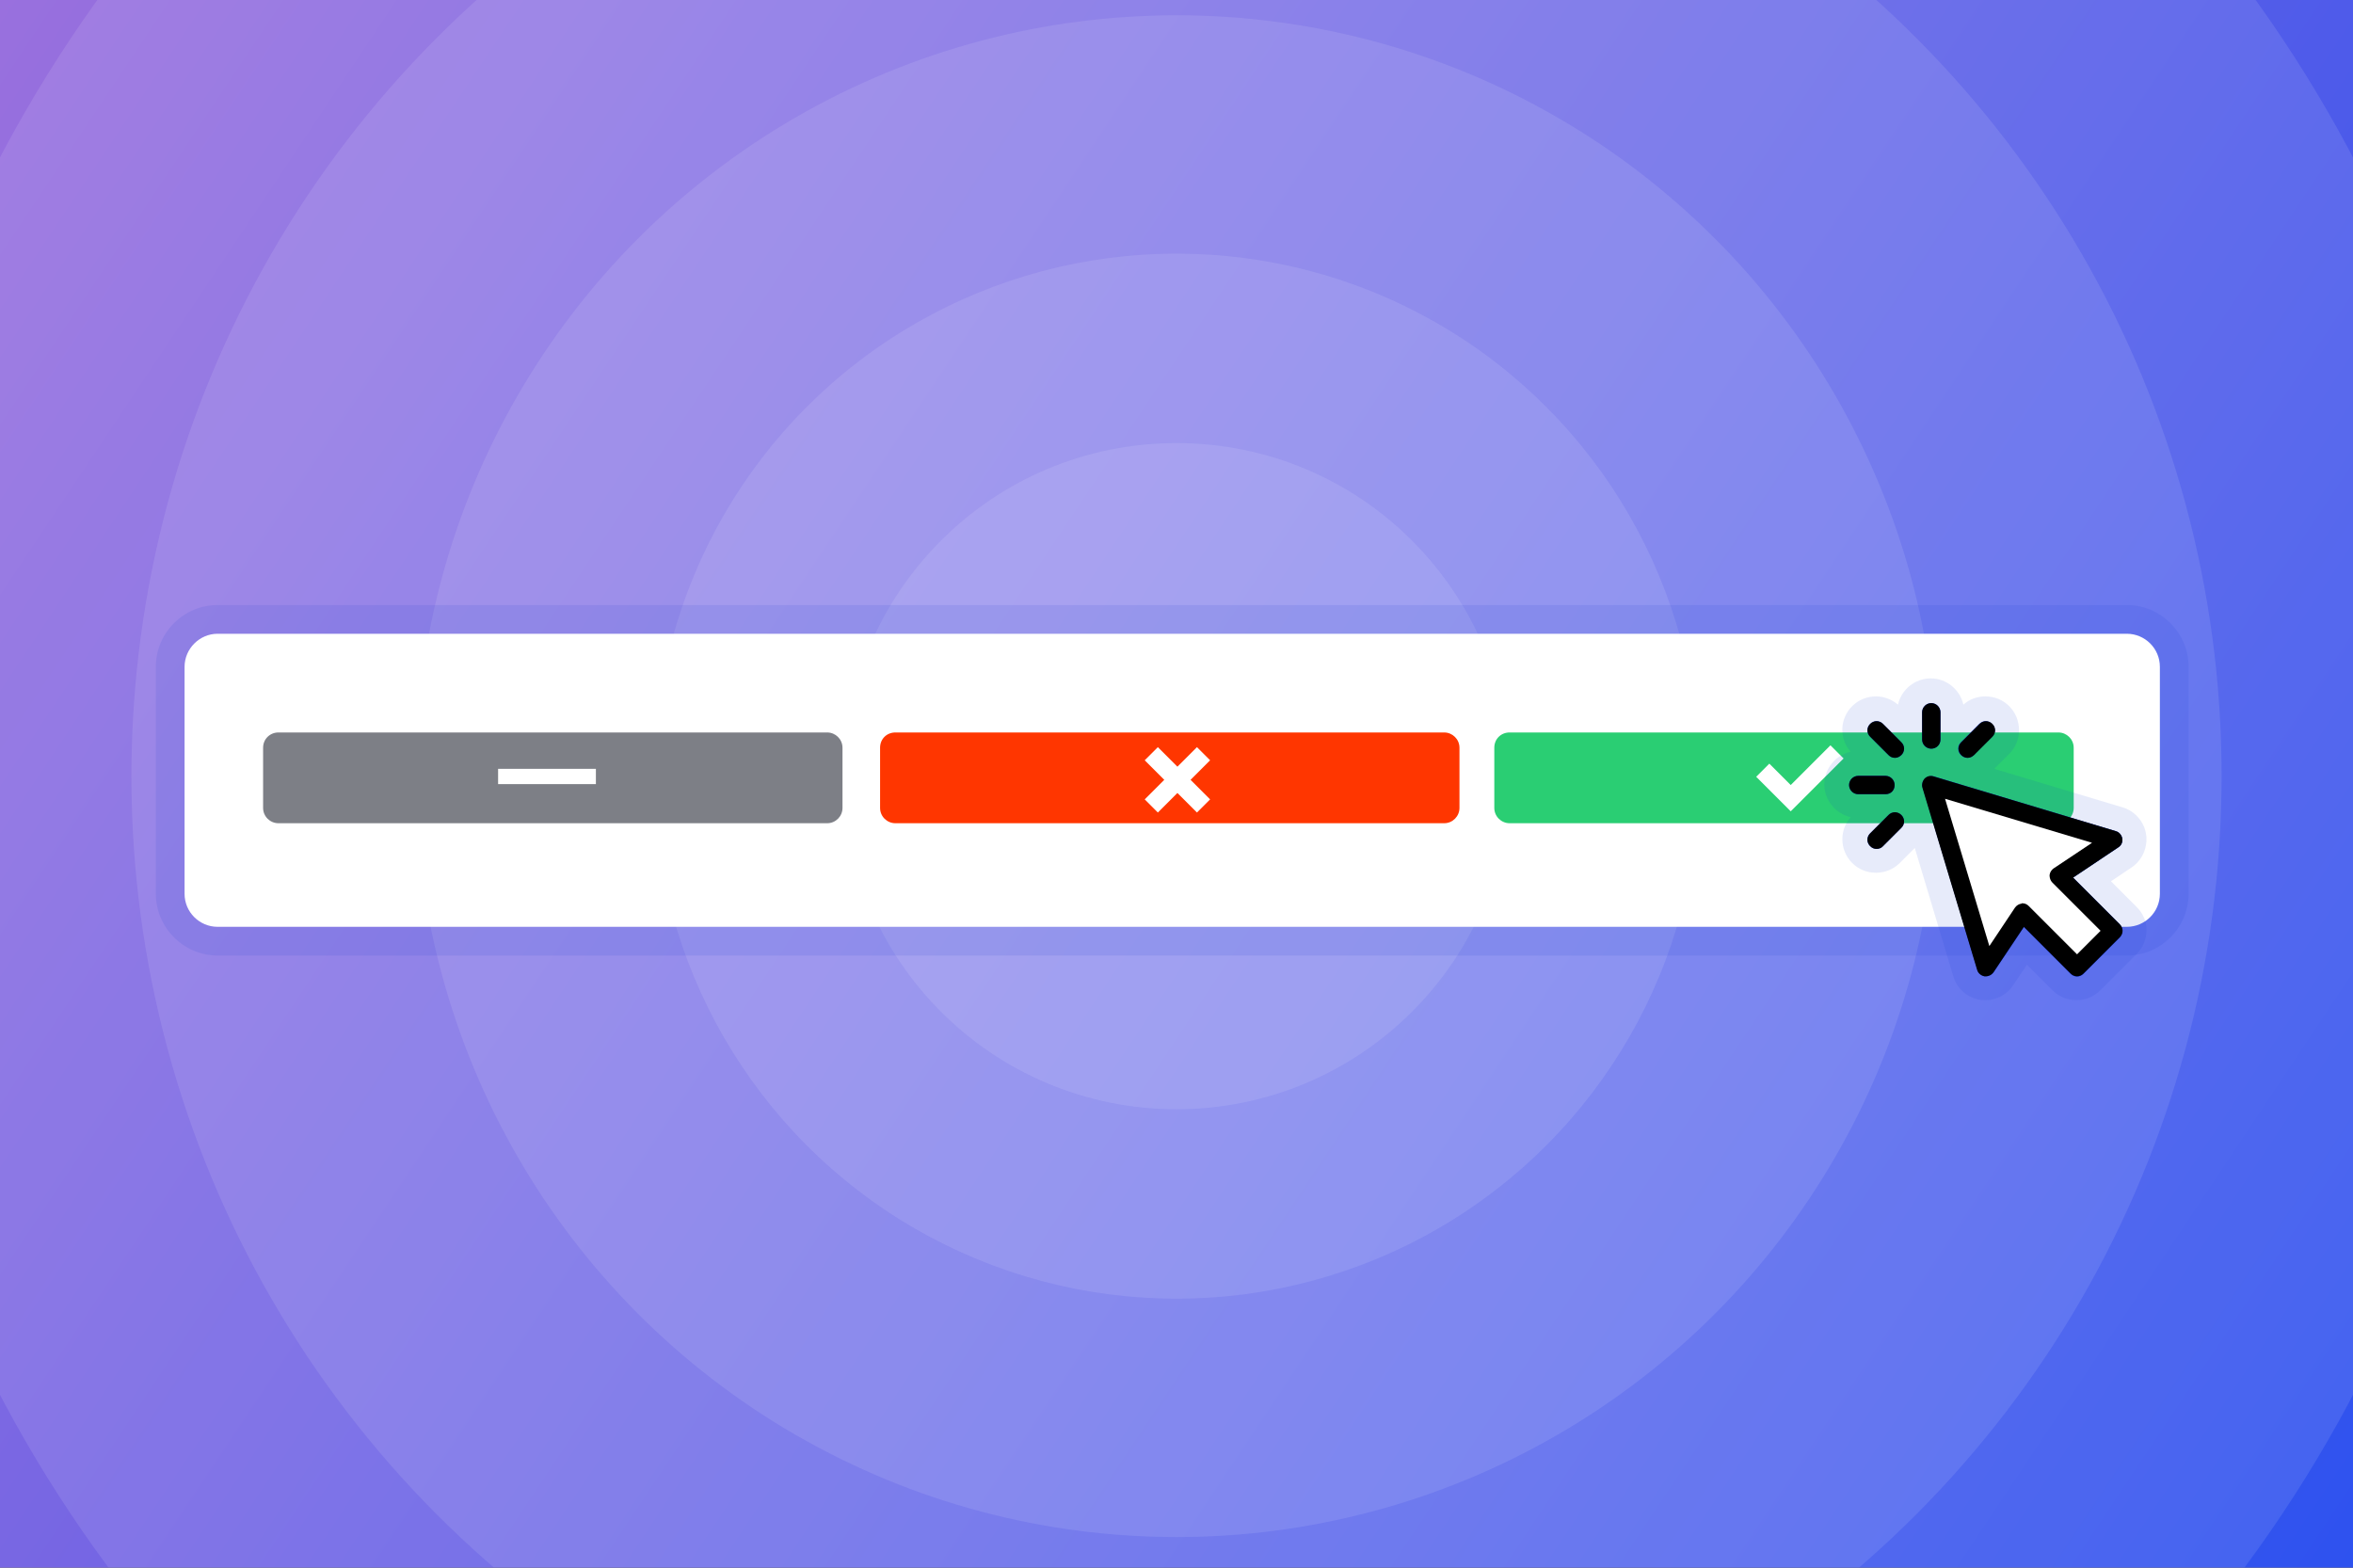 <?xml version="1.0" encoding="utf-8"?>
<!-- Generator: Adobe Illustrator 27.9.4, SVG Export Plug-In . SVG Version: 9.03 Build 54784)  -->
<svg version="1.1" id="Layer_1" xmlns="http://www.w3.org/2000/svg" xmlns:xlink="http://www.w3.org/1999/xlink" x="0px" y="0px"
	 width="770px" height="513px" viewBox="0 0 770 513" style="enable-background:new 0 0 770 513;" xml:space="preserve">
<rect x="0" y="0" width="770" height="513" fill="#333333" stroke="none"/>
<style type="text/css">
	
		.st0{clip-path:url(#SVGID_00000004530984624362924630000004850129324121911467_);fill:url(#SVGID_00000086674208935668209770000008416748088748132269_);}
	.st1{opacity:0.1;clip-path:url(#SVGID_00000083062655056784533510000011569375919418720913_);}
	.st2{fill:#FFFFFF;}
	.st3{opacity:0.1;clip-path:url(#SVGID_00000072272006615096301310000004513599759458865798_);}
	.st4{opacity:0.1;clip-path:url(#SVGID_00000131351163684894780830000014269884151810336421_);}
	.st5{opacity:0.1;clip-path:url(#SVGID_00000161611980647885490130000014407324687181829311_);}
	.st6{opacity:0.1;clip-path:url(#SVGID_00000147201692662464742850000012246637770041986948_);}
	.st7{fill:none;}
	.st8{opacity:0.1;fill:#1032CF;enable-background:new    ;}
	.st9{fill:#7D7F86;}
	.st10{fill:#FF3600;}
	.st11{fill:#2ACE73;}
	.st12{fill:none;stroke:#FFFFFF;stroke-width:5;stroke-miterlimit:10;}
	.st13{fill:#1032CF;}
</style>
<g>
	<g>
		<g>
			<defs>
				<rect id="SVGID_1_" width="770" height="513"/>
			</defs>
			<clipPath id="SVGID_00000091703061668642830760000002513153896403645590_">
				<use xlink:href="#SVGID_1_"  style="overflow:visible;"/>
			</clipPath>
			
				<linearGradient id="SVGID_00000178926701613898485220000011010374946539086763_" gradientUnits="userSpaceOnUse" x1="-2.971616e-05" y1="812" x2="770" y2="1325" gradientTransform="matrix(1 0 0 1 0 -812)">
				<stop  offset="0" style="stop-color:#9970DE"/>
				<stop  offset="1" style="stop-color:#2E52EF"/>
			</linearGradient>
			
				<rect style="clip-path:url(#SVGID_00000091703061668642830760000002513153896403645590_);fill:url(#SVGID_00000178926701613898485220000011010374946539086763_);" width="770" height="513"/>
		</g>
	</g>
	<g>
		<g>
			<defs>
				<rect id="SVGID_00000116930083859788692780000006921364847271818382_" width="770" height="513"/>
			</defs>
			<clipPath id="SVGID_00000002363547653370838790000010751687711900723884_">
				<use xlink:href="#SVGID_00000116930083859788692780000006921364847271818382_"  style="overflow:visible;"/>
			</clipPath>
			<g style="opacity:0.1;clip-path:url(#SVGID_00000002363547653370838790000010751687711900723884_);">
				<circle class="st2" cx="385" cy="254" r="109"/>
			</g>
		</g>
	</g>
	<g>
		<g>
			<defs>
				<rect id="SVGID_00000147932159538928222080000003627761587742703260_" width="770" height="513"/>
			</defs>
			<clipPath id="SVGID_00000039819672943995014050000010128796580453612700_">
				<use xlink:href="#SVGID_00000147932159538928222080000003627761587742703260_"  style="overflow:visible;"/>
			</clipPath>
			<g style="opacity:0.1;clip-path:url(#SVGID_00000039819672943995014050000010128796580453612700_);">
				<circle class="st2" cx="385" cy="254" r="171"/>
			</g>
		</g>
	</g>
	<g>
		<g>
			<defs>
				<rect id="SVGID_00000106835119293127947470000013088755214382562690_" width="770" height="513"/>
			</defs>
			<clipPath id="SVGID_00000068644886611824411200000001818686712226507653_">
				<use xlink:href="#SVGID_00000106835119293127947470000013088755214382562690_"  style="overflow:visible;"/>
			</clipPath>
			<g style="opacity:0.1;clip-path:url(#SVGID_00000068644886611824411200000001818686712226507653_);">
				<circle class="st2" cx="385" cy="254" r="249"/>
			</g>
		</g>
	</g>
	<g>
		<g>
			<defs>
				<rect id="SVGID_00000160902478247456503210000014723907483569257864_" width="770" height="513"/>
			</defs>
			<clipPath id="SVGID_00000021839516460484238300000010285324564986845086_">
				<use xlink:href="#SVGID_00000160902478247456503210000014723907483569257864_"  style="overflow:visible;"/>
			</clipPath>
			<g style="opacity:0.1;clip-path:url(#SVGID_00000021839516460484238300000010285324564986845086_);">
				<circle class="st2" cx="385" cy="254" r="342"/>
			</g>
		</g>
	</g>
	<g>
		<g>
			<defs>
				<rect id="SVGID_00000023246767770390163150000013603711236650849942_" width="770" height="513"/>
			</defs>
			<clipPath id="SVGID_00000059989410486157663640000005523271081538833797_">
				<use xlink:href="#SVGID_00000023246767770390163150000013603711236650849942_"  style="overflow:visible;"/>
			</clipPath>
			<g style="opacity:0.1;clip-path:url(#SVGID_00000059989410486157663640000005523271081538833797_);">
				<circle class="st2" cx="385" cy="254" r="435"/>
			</g>
		</g>
	</g>
</g>
<rect class="st7" width="770" height="513"/>
<path class="st8" d="M71.2,312.7c-11.1,0-20.2-9.1-20.2-20.2v-74.3c0-11.1,9.1-20.2,20.2-20.2H696c11.1,0,20.2,9.1,20.2,20.2v74.3
	c0,11.1-9.1,20.2-20.2,20.2H71.2z"/>
<path class="st2" d="M71.2,207.4H696c5.9,0,10.8,4.8,10.8,10.8v74.3c0,5.9-4.8,10.8-10.8,10.8H71.2c-5.9,0-10.8-4.8-10.8-10.8v-74.3
	C60.4,212.3,65.3,207.4,71.2,207.4z"/>
<path class="st9" d="M91.1,239.7h179.6c2.7,0,5,2.2,5,5v19.7c0,2.7-2.2,5-5,5H91.1c-2.7,0-5-2.2-5-5v-19.7
	C86.1,241.8,88.4,239.7,91.1,239.7z"/>
<path class="st10" d="M293,239.7h179.6c2.7,0,5,2.2,5,5v19.7c0,2.7-2.2,5-5,5H293c-2.7,0-5-2.2-5-5v-19.7
	C288,241.8,290.2,239.7,293,239.7z"/>
<path class="st11" d="M494,239.7h179.6c2.7,0,5,2.2,5,5v19.7c0,2.7-2.2,5-5,5H494c-2.7,0-5-2.2-5-5v-19.7
	C489,241.8,491.2,239.7,494,239.7z"/>
<path class="st7" d="M81.2,207.4h442c5.9,0,10.8,4.8,10.8,10.8v74.3c0,5.9-4.8,10.8-10.8,10.8h-442c-5.9,0-10.8-4.8-10.8-10.8v-74.3
	C70.4,212.3,75.3,207.4,81.2,207.4z"/>
<path class="st2" d="M378.9,265.9l6.4-6.4l6.4,6.4l4.3-4.3l-6.4-6.4l6.4-6.4l-4.3-4.3l-6.4,6.4l-6.4-6.4l-4.3,4.3l6.4,6.4l-6.4,6.4
	L378.9,265.9z"/>
<path class="st2" d="M586,256.9l-7-7l-4.3,4.3l11.3,11.3l17.3-17.3l-4.3-4.3L586,256.9z"/>
<line class="st12" x1="163" y1="254.1" x2="195" y2="254.1"/>
<g>
	<g>
		<path class="st13" d="M693.7,302.5l-15.3-15.3l14.8-9.9c1-0.6,1.5-1.8,1.3-2.9s-1-2.1-2.1-2.4l-59.5-17.9c-1-0.3-2.2,0-3,0.7
			c-0.8,0.8-1.1,1.9-0.7,3l17.9,59.6c0.3,1.1,1.3,1.9,2.4,2.1c0.1,0,0.3,0,0.4,0c1,0,1.9-0.5,2.5-1.3l9.9-14.8l15.3,15.3
			c1.2,1.2,3,1.2,4.2,0l11.9-11.9C694.8,305.5,694.8,303.6,693.7,302.5z"/>
		<path class="st13" d="M616.2,236.9c-1.2-1.2-3-1.2-4.2,0s-1.2,3,0,4.2l6,6c0.6,0.6,1.3,0.9,2.1,0.9s1.5-0.3,2.1-0.9
			c1.2-1.2,1.2-3,0-4.2L616.2,236.9z"/>
		<path class="st13" d="M620,256.9c0-1.6-1.3-3-3-3h-8.9c-1.6,0-3,1.3-3,3c0,1.6,1.3,3,3,3h8.9C618.8,259.9,620,258.6,620,256.9z"/>
		<path class="st13" d="M618,266.7l-6,6c-1.2,1.2-1.2,3,0,4.2c0.6,0.6,1.3,0.9,2.1,0.9s1.5-0.3,2.1-0.9l6-6c1.2-1.2,1.2-3,0-4.2
			C621,265.6,619,265.6,618,266.7z"/>
		<path class="st13" d="M643.8,248c0.8,0,1.5-0.3,2.1-0.9l6-6c1.2-1.2,1.2-3,0-4.2s-3-1.2-4.2,0l-6,6c-1.2,1.2-1.2,3,0,4.2
			C642.3,247.7,643.2,248,643.8,248z"/>
		<path class="st8" d="M699.2,296.8l-8.4-8.4l6.7-4.5c3.5-2.3,5.4-6.6,4.8-10.8c-0.6-4.2-3.7-7.7-7.7-8.9l-42-12.6l4.9-4.9
			c2.1-2.1,3.2-4.8,3.2-7.8c0-2.9-1.1-5.7-3.2-7.8c-2.1-2.1-4.8-3.2-7.8-3.2c-2.7,0-5.2,0.9-7.2,2.7c-1.1-4.9-5.5-8.6-10.7-8.6
			s-9.6,3.7-10.7,8.6c-2-1.7-4.5-2.7-7.2-2.7c-2.9,0-5.7,1.1-7.8,3.2c-4.1,4.1-4.3,10.6-0.5,14.9c-4.9,1.1-8.6,5.5-8.6,10.7
			s3.7,9.6,8.6,10.7c-1.7,2-2.7,4.5-2.7,7.2c0,2.9,1.1,5.7,3.2,7.8c2.1,2.1,4.8,3.2,7.8,3.2c2.9,0,5.7-1.1,7.8-3.2l4.9-4.9l12.6,42
			c1.2,4.1,4.7,7.1,8.9,7.7c0.5,0.1,1.1,0.1,1.6,0.1c3.7,0,7.1-1.8,9.1-4.9l4.5-6.7l8.4,8.4c2.1,2.1,4.8,3.2,7.8,3.2
			c2.9,0,5.7-1.1,7.8-3.2l11.9-11.9c2.1-2.1,3.2-4.8,3.2-7.8C702.5,301.6,701.3,298.9,699.2,296.8z"/>
		<path class="st13" d="M632,245c1.6,0,3-1.3,3-3v-8.9c0-1.6-1.3-3-3-3c-1.6,0-3,1.3-3,3v8.9C629,243.7,630.3,245,632,245z"/>
	</g>
	<path d="M649.8,319.5c-0.1,0-0.3,0-0.4,0c-1.1-0.2-2.1-1-2.4-2.1l-17.9-59.6c-0.3-1,0-2.2,0.7-3c0.8-0.8,1.9-1.1,3-0.7l59.6,17.9
		c1.1,0.3,1.9,1.3,2.1,2.4s-0.3,2.3-1.3,2.9l-14.8,9.9l15.3,15.3c1.2,1.2,1.2,3,0,4.2l-11.9,11.9c-1.2,1.2-3,1.2-4.2,0l-15.3-15.3
		l-9.9,14.8C651.8,319,650.8,319.5,649.8,319.5L649.8,319.5z"/>
	<path class="st2" d="M661.8,295.6c0.8,0,1.5,0.3,2.1,0.9l15.8,15.8l7.7-7.7l-15.8-15.8c-0.6-0.6-0.9-1.5-0.9-2.4
		c0.1-0.9,0.6-1.7,1.3-2.2l12.6-8.4l-48.1-14.4l14.5,48.2l8.4-12.6c0.5-0.7,1.3-1.2,2.2-1.3C661.5,295.6,661.7,295.6,661.8,295.6
		L661.8,295.6z"/>
	<path d="M622.2,247.1c1.2-1.2,1.2-3,0-4.2l-6-6c-1.2-1.2-3-1.2-4.2,0s-1.2,3,0,4.2l6,6c0.6,0.6,1.3,0.9,2.1,0.9
		C620.9,248,621.5,247.7,622.2,247.1z"/>
	<path d="M620,256.9c0-1.6-1.3-3-3-3h-8.9c-1.6,0-3,1.3-3,3c0,1.6,1.3,3,3,3h8.9C618.8,259.9,620,258.6,620,256.9z"/>
	<path d="M616.2,276.9l6-6c1.2-1.2,1.2-3,0-4.2s-3-1.2-4.2,0l-6,6c-1.2,1.2-1.2,3,0,4.2c0.6,0.6,1.3,0.9,2.1,0.9
		C614.9,277.8,615.7,277.5,616.2,276.9z"/>
	<path d="M646,247.1l6-6c1.2-1.2,1.2-3,0-4.2s-3-1.2-4.2,0l-6,6c-1.2,1.2-1.2,3,0,4.2c0.6,0.6,1.3,0.9,2.1,0.9
		C644.7,248,645.3,247.7,646,247.1L646,247.1z"/>
	<path d="M635,242v-8.9c0-1.6-1.3-3-3-3c-1.6,0-3,1.3-3,3v8.9c0,1.6,1.3,3,3,3S635,243.7,635,242z"/>
</g>
</svg>
